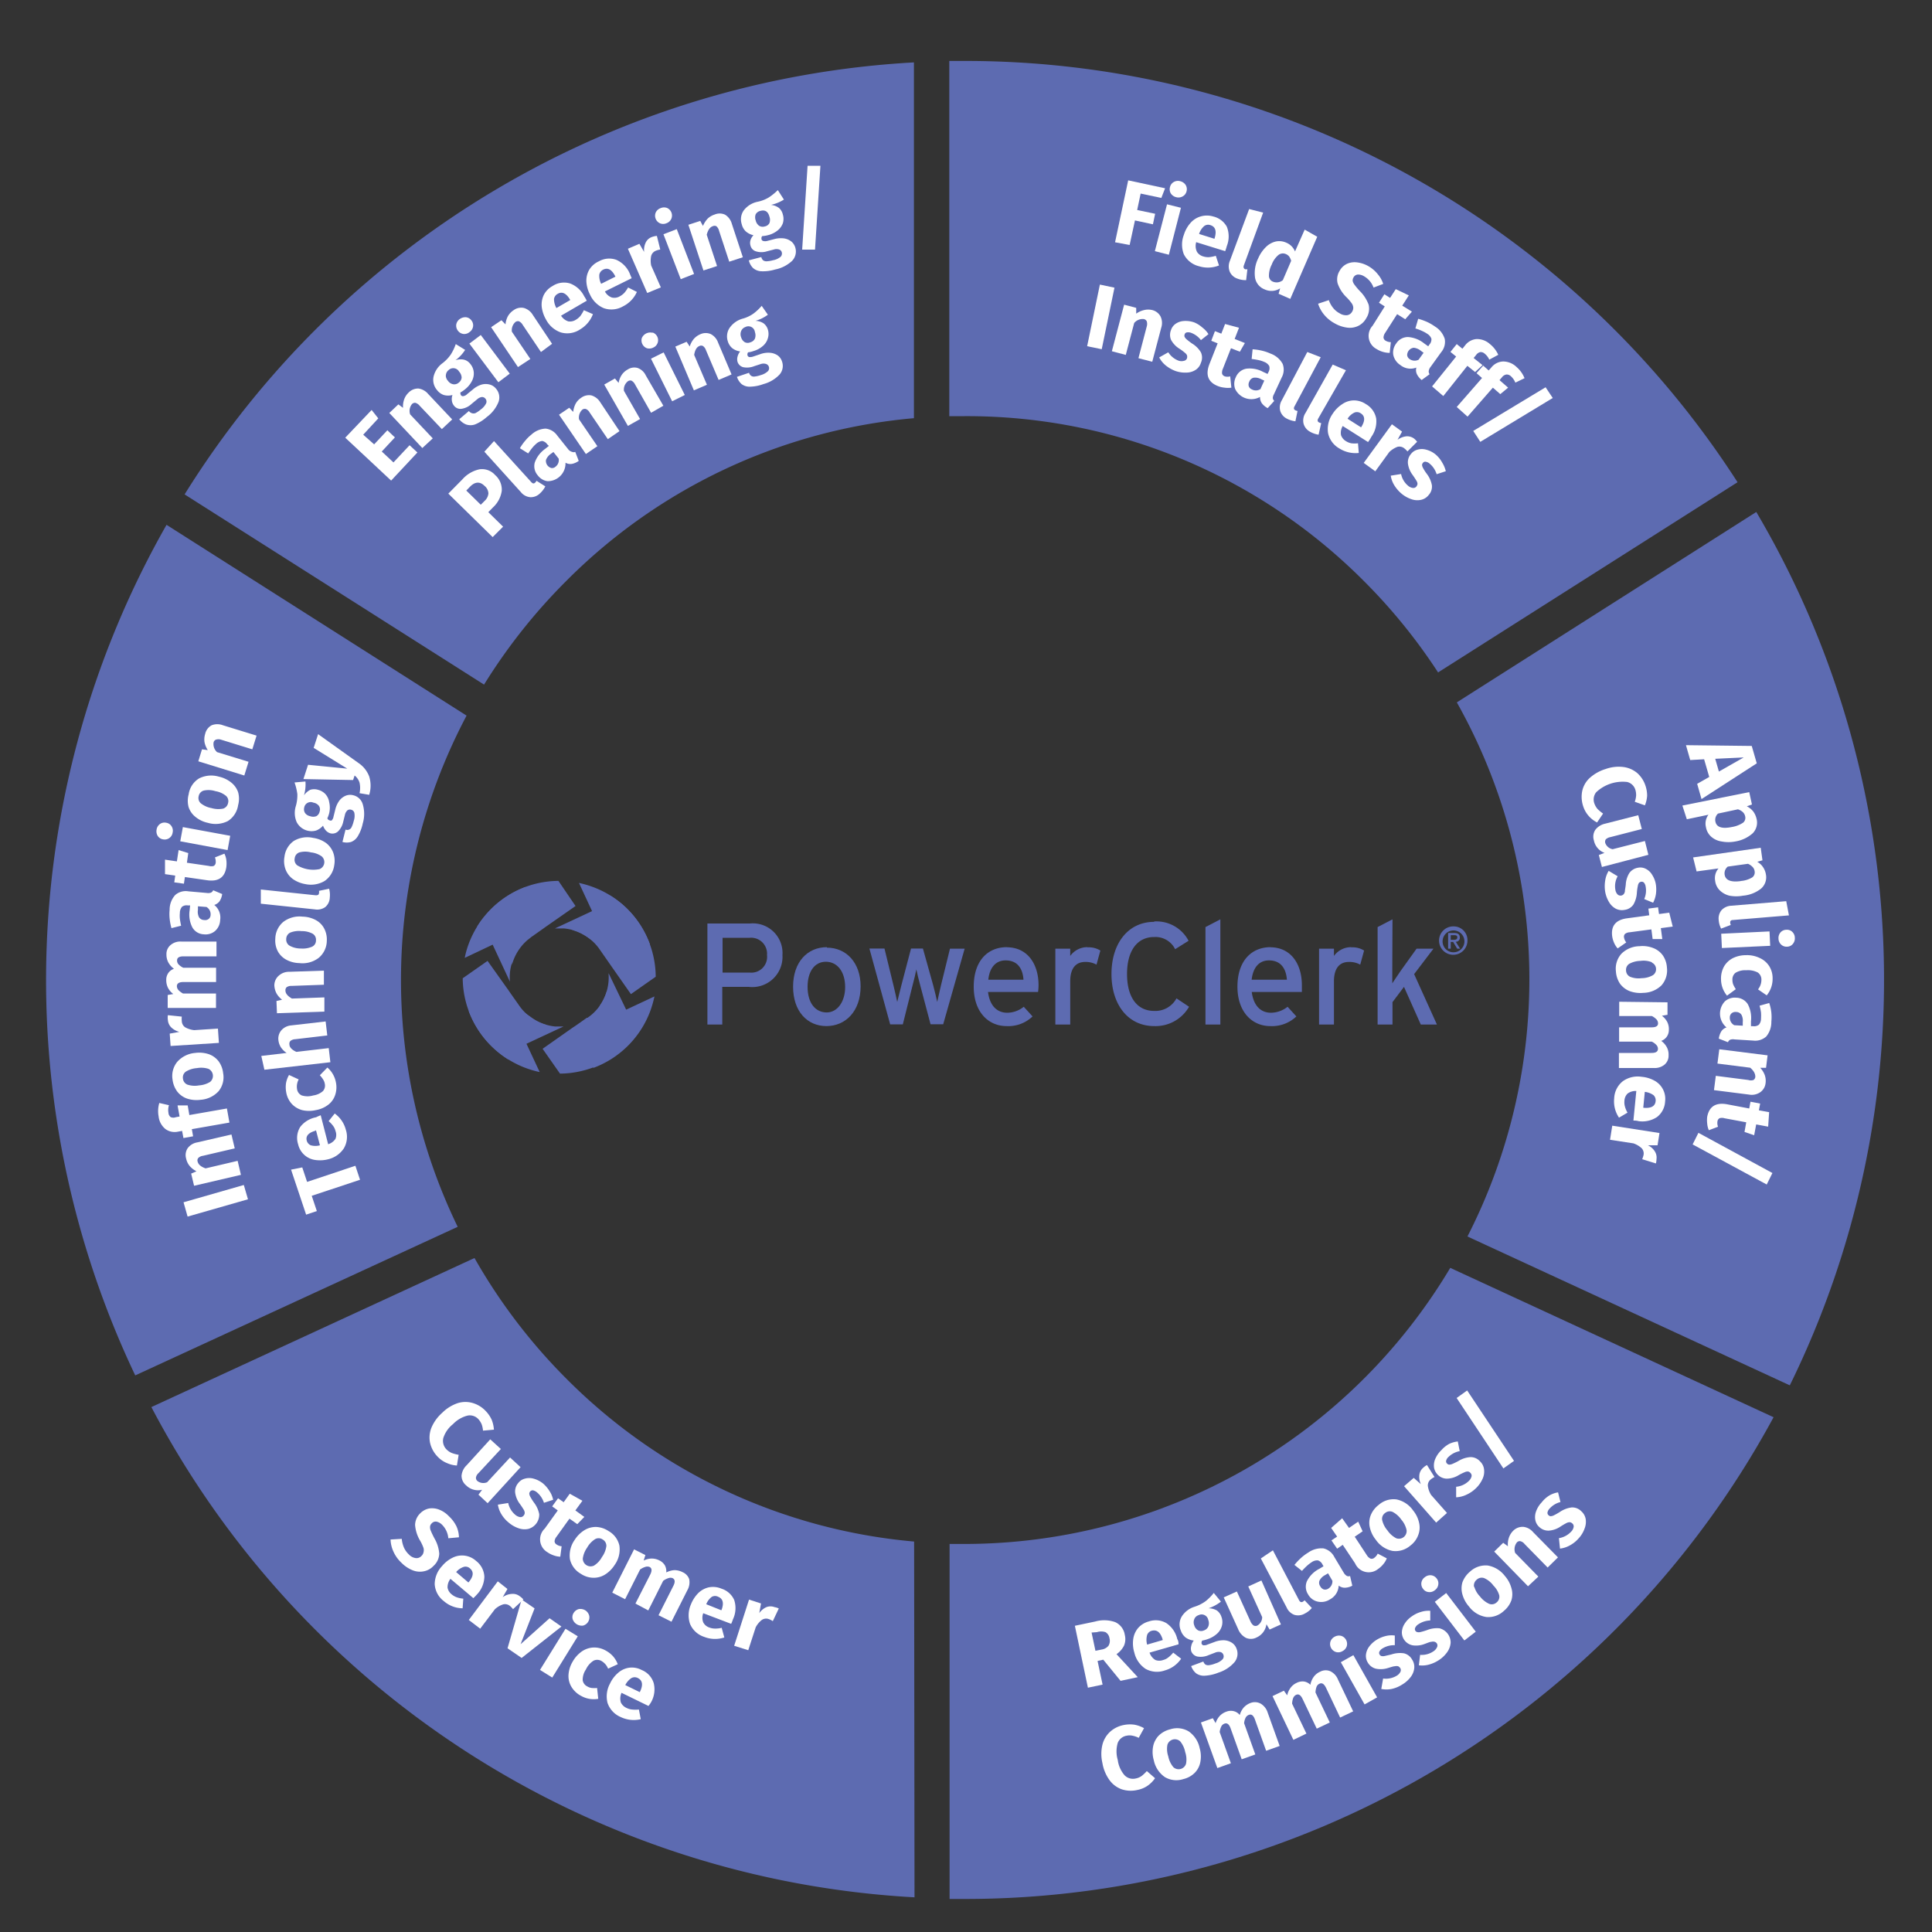 <svg id="Layer_1" data-name="Layer 1" xmlns="http://www.w3.org/2000/svg" width="200" height="200" viewBox="0 0 200 200"><rect x="0" y="0" width="200" height="200" fill="#333333" stroke="none"/><defs><style>.cls-1{fill:none;}.cls-2{fill:#5d6bb1;}.cls-3{fill:#fff;}</style></defs><rect class="cls-1" x="-10" y="-5.96" width="220" height="211.92"/><path class="cls-2" d="M47.38,127a58.55,58.55,0,0,1,.92-52.92L17.24,54.33A95.3,95.3,0,0,0,14,142.38Z"/><path class="cls-2" d="M58.61,60.15a57.93,57.93,0,0,1,36-16.86V6.46a95.09,95.09,0,0,0-75.5,44.72l31,19.69A58.92,58.92,0,0,1,58.61,60.15Z"/><path class="cls-2" d="M141.19,60.15a58.46,58.46,0,0,1,7.68,9.46l31-19.69a95,95,0,0,0-80-43.61l-1.6,0V43.08c.54,0,1.07,0,1.6,0A58,58,0,0,1,141.19,60.15Z"/><path class="cls-2" d="M151.91,128l33.37,15.41A95.25,95.25,0,0,0,181.81,53l-31,19.71A58.48,58.48,0,0,1,151.91,128Z"/><path class="cls-2" d="M94.63,159.58a57.93,57.93,0,0,1-36-16.86,58.56,58.56,0,0,1-9.51-12.49L15.67,145.66a95.13,95.13,0,0,0,79,50.75Z"/><path class="cls-2" d="M150.13,131.25A58.58,58.58,0,0,1,99.9,159.83c-.53,0-1.06,0-1.6,0v36.75l1.6,0a95.12,95.12,0,0,0,83.7-49.87Z"/><path class="cls-2" d="M77.61,95.6H73.23v10.46h1.54v-3.9H77.5A3.13,3.13,0,0,0,81,98.87a3.07,3.07,0,0,0-3.36-3.27m-2.84,5.08v-3.6h2.8a1.65,1.65,0,0,1,1.8,1.79,1.63,1.63,0,0,1-1.8,1.81Z"/><path class="cls-2" d="M85.6,98.05c-2,0-3.5,1.52-3.5,4.09s1.48,4.08,3.45,4.08,3.54-1.52,3.54-4.12c0-2.45-1.49-4-3.49-4m0,6.71c-1.17,0-2-.94-2-2.66,0-1.56.72-2.59,1.89-2.59s2,1,2,2.63c0,1.44-.76,2.62-1.93,2.62"/><path class="cls-2" d="M99.86,98.21H98.34L97.41,102c-.15.6-.29,1.33-.39,1.72-.08-.39-.25-1.09-.41-1.7l-1.07-3.83H94.31l-1,3.81c-.16.62-.34,1.33-.43,1.72-.08-.37-.24-1.12-.39-1.72l-.93-3.81H90l2.15,7.85h1.31l1-4c.16-.59.33-1.31.4-1.69.08.38.24,1.08.41,1.68l1.06,4h1.31Z"/><path class="cls-2" d="M104.23,98.05c-2,0-3.43,1.43-3.43,4.09s1.55,4.08,3.39,4.08a3.61,3.61,0,0,0,2.7-1l-.91-1a2.77,2.77,0,0,1-1.7.62c-1,0-1.81-.64-2-2.15h5.18a5.67,5.67,0,0,0,.05-.7c0-2.12-1.08-3.93-3.31-3.93m-1.89,3.36c.13-1.25.76-2,1.79-2,1.27,0,1.78.9,1.85,2Z"/><path class="cls-2" d="M112.58,98.05a2.17,2.17,0,0,0-1.79.91v-.75h-1.54v7.85h1.54v-4.48c0-1.33.57-2,1.54-2a2.31,2.31,0,0,1,1.18.28l.4-1.46a2.24,2.24,0,0,0-1.33-.33"/><path class="cls-2" d="M119.48,95.43c-2.7,0-4.42,2.23-4.42,5.4s1.72,5.39,4.42,5.39a4,4,0,0,0,3.61-2l-1.3-.87a2.49,2.49,0,0,1-2.31,1.3c-1.82,0-2.81-1.48-2.81-3.82s1-3.83,2.81-3.83a2.27,2.27,0,0,1,2.17,1.26l1.39-.87a3.75,3.75,0,0,0-3.56-2"/><polygon class="cls-2" points="126.33 95.17 124.79 95.97 124.79 106.06 126.33 106.06 126.33 95.17"/><path class="cls-2" d="M131.54,98.05c-2,0-3.44,1.43-3.44,4.09s1.56,4.08,3.39,4.08a3.65,3.65,0,0,0,2.71-1l-.91-1a2.82,2.82,0,0,1-1.71.62c-1,0-1.8-.64-2-2.15h5.19c0-.16,0-.42,0-.7,0-2.12-1.07-3.93-3.3-3.93m-1.9,3.36c.14-1.25.76-2,1.79-2,1.27,0,1.78.9,1.86,2Z"/><path class="cls-2" d="M139.88,98.05a2.19,2.19,0,0,0-1.79.91v-.75h-1.54v7.85h1.54v-4.48c0-1.33.57-2,1.54-2a2.29,2.29,0,0,1,1.18.28l.4-1.46a2.24,2.24,0,0,0-1.33-.33"/><path class="cls-2" d="M144.15,95.17l-1.54.8v10.09h1.54v-2.32l1.19-1.58,1.74,3.9h1.67l-2.36-5.22,2-2.63h-1.75L145,100.5c-.27.37-.66,1-.87,1.29,0-.39,0-1.2,0-1.68Z"/><path class="cls-2" d="M59.93,91.39l1.36,2.93-3.84,1.79.48,0,.42,0a4.84,4.84,0,0,1,1.8.51,5.44,5.44,0,0,1,.73.44h0l1.13.79.35.24,3.1,2.18,1.8-2.57a9.93,9.93,0,0,0-5.94-5.9,10.38,10.38,0,0,0-1.39-.4"/><path class="cls-2" d="M63,100.74s0,.05,0,.08h0a5.08,5.08,0,0,1-.91,3.28l0,.06h0l-.79,1.12-.24.35-2.18,3.11,2.57,1.8a10,10,0,0,0,5.91-6,11.5,11.5,0,0,0,.39-1.39l-2.93,1.37Z"/><path class="cls-2" d="M50.33,102.11l-1.8,2.57a10.07,10.07,0,0,0,7.34,6.3l-1.37-2.93,3.84-1.79-.47,0-.42,0a5.07,5.07,0,0,1-2.53-1h0l-1.12-.78-.35-.25Z"/><path class="cls-2" d="M54.4,91.82a10,10,0,0,0-5.9,5.94,8.84,8.84,0,0,0-.39,1.4L51,97.79l1.79,3.84a5,5,0,0,1,.64-2.95,3.94,3.94,0,0,1,.31-.48h0l.78-1.12.25-.36L57,93.62Z"/><path class="cls-2" d="M63.15,92.68l.29,3.22-4.23.37a4.21,4.21,0,0,1,.84.3,5.07,5.07,0,0,1,2.06,1.76h0l.78,1.12.25.36,2.17,3.1,2.57-1.8a10,10,0,0,0-3.56-7.58,10.56,10.56,0,0,0-1.18-.84"/><path class="cls-2" d="M62.82,102.5a.24.24,0,0,0,0,.08h0a5,5,0,0,1-2,2.78l-.07,0h0l-1.12.79-.36.24-3.1,2.18,1.8,2.57a10,10,0,0,0,7.58-3.57,12,12,0,0,0,.85-1.17l-3.22.28Z"/><path class="cls-2" d="M50.47,99.47l-2.57,1.8a10,10,0,0,0,3.57,7.57,9.4,9.4,0,0,0,1.17.85l-.28-3.22,4.22-.37a4.94,4.94,0,0,1-.84-.3A5.19,5.19,0,0,1,53.68,104h0l-.79-1.12-.24-.35Z"/><path class="cls-2" d="M57.81,91.19a9.92,9.92,0,0,0-7.57,3.57,8.71,8.71,0,0,0-.85,1.17l3.22-.28L53,99.87a5.14,5.14,0,0,1,1.61-2.56L55,97h0l1.12-.79.35-.25,3.11-2.17Z"/><path class="cls-2" d="M150.47,95.9a1.47,1.47,0,1,0,1.44,1.47,1.42,1.42,0,0,0-1.44-1.47m0,2.68a1.12,1.12,0,0,1-1.13-1.21,1.13,1.13,0,1,1,1.13,1.21m.06-2h-.62v1.63h.27v-.7h.25l.42.7h.3l-.45-.72a.4.4,0,0,0,.42-.44c0-.33-.2-.47-.59-.47m-.35.71v-.48h.32c.16,0,.36,0,.36.22s-.18.26-.38.26Z"/><rect class="cls-1" x="-10" y="-5.96" width="220" height="211.92"/><path class="cls-3" d="M115.43,25.08l1.36-6.41,3.82.82-.39,1-2.14-.45-.36,1.7,1.86.39-.23,1.09-1.86-.4-.55,2.54Z"/><path class="cls-3" d="M122.25,21.51,121,26.37,119.55,26l1.26-4.85Zm.49-2.36a.84.84,0,0,1,.09.66.81.81,0,0,1-.4.52.88.88,0,0,1-.68.08.91.91,0,0,1-.55-.39.84.84,0,0,1-.08-.66.8.8,0,0,1,.39-.52.86.86,0,0,1,.67-.08A.92.92,0,0,1,122.74,19.15Z"/><path class="cls-3" d="M126.83,26l-3-.93a1.39,1.39,0,0,0,.08,1,1.12,1.12,0,0,0,.67.48,1.68,1.68,0,0,0,.59.07,3.51,3.51,0,0,0,.69-.14l.33,1a3.08,3.08,0,0,1-2.07.08,2.39,2.39,0,0,1-1.57-1.24,2.79,2.79,0,0,1,0-2,3.33,3.33,0,0,1,.68-1.23,2.21,2.21,0,0,1,1.05-.68,2.26,2.26,0,0,1,1.31,0A2.17,2.17,0,0,1,127,23.47a2.71,2.71,0,0,1,0,2A4.61,4.61,0,0,1,126.83,26Zm-1.09-1.35c.22-.73.08-1.18-.43-1.34a.68.68,0,0,0-.65.09,1.76,1.76,0,0,0-.53.82l1.59.5Z"/><path class="cls-3" d="M127.31,28.14a1.46,1.46,0,0,1,0-1.12l2-5.38,1.45.37-2,5.47c-.07.2,0,.33.13.39a.67.67,0,0,0,.24,0L129,29a2.31,2.31,0,0,1-.91-.16A1.32,1.32,0,0,1,127.31,28.14Z"/><path class="cls-3" d="M136.36,24.51l-2.79,6.43-1.21-.53.16-.56a1.66,1.66,0,0,1-1.6.11,1.58,1.58,0,0,1-1-1.22,3.44,3.44,0,0,1,.33-2,3.64,3.64,0,0,1,.78-1.15,2.14,2.14,0,0,1,1-.58,1.74,1.74,0,0,1,1.12.11,1.66,1.66,0,0,1,.91.91l1-2.26ZM132.8,29l.86-2a1.5,1.5,0,0,0-.2-.44.85.85,0,0,0-.35-.26.75.75,0,0,0-.76.09,2.35,2.35,0,0,0-.7,1,2.5,2.5,0,0,0-.29,1.21.64.64,0,0,0,.42.56A1,1,0,0,0,132.8,29Z"/><path class="cls-3" d="M142.63,28.39a2.86,2.86,0,0,1,.56,1l-1,.38a2.24,2.24,0,0,0-1-1.18,1.18,1.18,0,0,0-.64-.17.56.56,0,0,0-.44.31.59.59,0,0,0-.08.36,1,1,0,0,0,.2.4,6.36,6.36,0,0,0,.55.65,3.88,3.88,0,0,1,.9,1.4,1.8,1.8,0,0,1-.24,1.39,1.9,1.9,0,0,1-.8.79,2,2,0,0,1-1.14.2,3.48,3.48,0,0,1-1.34-.45,3.66,3.66,0,0,1-1.11-.92,3.35,3.35,0,0,1-.6-1.11l1.11-.37a2.67,2.67,0,0,0,.44.8,2.15,2.15,0,0,0,.69.57,1.21,1.21,0,0,0,.76.19.71.71,0,0,0,.53-.38.75.75,0,0,0,.11-.41.88.88,0,0,0-.16-.44,5.13,5.13,0,0,0-.51-.6,3.64,3.64,0,0,1-.95-1.47,1.67,1.67,0,0,1,.2-1.28,1.7,1.7,0,0,1,.75-.73,1.92,1.92,0,0,1,1.05-.16,3.1,3.1,0,0,1,1.18.39A3.39,3.39,0,0,1,142.63,28.39Z"/><path class="cls-3" d="M143.86,36.53a2.45,2.45,0,0,1-.69-.1,2.54,2.54,0,0,1-.67-.3,1.54,1.54,0,0,1-.41-2.41l1.26-2-.6-.38.56-.88.59.38.59-.91,1.35.65-.68,1.06,1,.62-.69.79-.84-.53-1.24,1.94a.9.9,0,0,0-.17.49.43.43,0,0,0,.22.32,1.08,1.08,0,0,0,.54.15Z"/><path class="cls-3" d="M147.9,38.42a.49.49,0,0,0,.09.32l-.82.6a1.85,1.85,0,0,1-.49-.6,1,1,0,0,1-.06-.69,1.67,1.67,0,0,1-1.67-.27,1.65,1.65,0,0,1-.72-1.05,1.54,1.54,0,0,1,.31-1.18,1.44,1.44,0,0,1,1.22-.66,3,3,0,0,1,1.67.66l.42.3.12-.18a.8.8,0,0,0,.21-.6,1,1,0,0,0-.44-.52,3.15,3.15,0,0,0-.53-.29,4.69,4.69,0,0,0-.69-.26l.29-1a6.32,6.32,0,0,1,.95.34,5.45,5.45,0,0,1,.8.47,2.31,2.31,0,0,1,1,1.28,1.66,1.66,0,0,1-.37,1.37L148.08,38A.85.85,0,0,0,147.9,38.42Zm-1.05-1.18.52-.72-.3-.22a1.4,1.4,0,0,0-.72-.3.77.77,0,0,0-.68.78.57.57,0,0,0,.25.39A.91.91,0,0,0,146.85,37.24Z"/><path class="cls-3" d="M153.23,36.45a.72.72,0,0,0-.43.31l-.25.3.92.74-.77.71-.8-.64L149.41,41,148.25,40l2.49-3.09-.59-.48.65-.81.59.48.28-.35a1.65,1.65,0,0,1,1.16-.65,2,2,0,0,1,1.41.52,3,3,0,0,1,.86,1.11l-.93.5a1.68,1.68,0,0,0-.49-.63A.59.59,0,0,0,153.23,36.45Z"/><path class="cls-3" d="M155.93,38.77a.73.73,0,0,0-.45.29l-.25.29.89.78-.81.67-.77-.67-2.62,3-1.12-1,2.62-3-.57-.5.69-.78.57.5.29-.33a1.63,1.63,0,0,1,1.19-.6A2,2,0,0,1,157,38a3,3,0,0,1,.82,1.15l-.95.46a1.83,1.83,0,0,0-.46-.66A.62.62,0,0,0,155.93,38.77Z"/><path class="cls-3" d="M160,40.09l.74,1.11-7.5,4.54-.73-1.13Z"/><path class="cls-3" d="M115.37,29.78l-1.32,6.37-1.51-.31,1.32-6.38Z"/><path class="cls-3" d="M120.14,32.76a1.58,1.58,0,0,1,.07,1.17l-.93,3.52-1.43-.37.86-3.28a.92.92,0,0,0,0-.54.43.43,0,0,0-.3-.23,1.13,1.13,0,0,0-1,.41l-.87,3.3-1.44-.38,1.27-4.82,1.25.33,0,.6a2.25,2.25,0,0,1,.81-.37,1.8,1.8,0,0,1,.86,0A1.34,1.34,0,0,1,120.14,32.76Z"/><path class="cls-3" d="M124.46,33.9a2.61,2.61,0,0,1,.64.69l-.78.62a2.26,2.26,0,0,0-1-.75.87.87,0,0,0-.46-.05.29.29,0,0,0-.23.22.33.33,0,0,0,0,.24.84.84,0,0,0,.21.26,6.86,6.86,0,0,0,.56.43,2.67,2.67,0,0,1,.92.92,1.31,1.31,0,0,1,0,1.07,1.34,1.34,0,0,1-.55.74,1.77,1.77,0,0,1-.94.28,3.06,3.06,0,0,1-1.13-.16,3.58,3.58,0,0,1-1-.56A2.66,2.66,0,0,1,120,37l.94-.53a2.16,2.16,0,0,0,1.1.88,1,1,0,0,0,.54,0,.41.41,0,0,0,.3-.27.59.59,0,0,0,0-.29.7.7,0,0,0-.22-.27,5.11,5.11,0,0,0-.58-.43,2.45,2.45,0,0,1-.86-.92,1.35,1.35,0,0,1,0-1,1.26,1.26,0,0,1,.48-.65,1.66,1.66,0,0,1,.85-.29,2.68,2.68,0,0,1,1.09.15A2.94,2.94,0,0,1,124.46,33.9Z"/><path class="cls-3" d="M127.47,40.13a2.3,2.3,0,0,1-.7,0,2.46,2.46,0,0,1-.71-.17c-1-.4-1.29-1.16-.86-2.27l.85-2.15-.66-.26.38-1,.66.26.39-1,1.44.39-.45,1.16,1.06.42-.52.9-.92-.36-.84,2.13a.94.94,0,0,0-.08.51.44.44,0,0,0,.28.27,1,1,0,0,0,.56,0Z"/><path class="cls-3" d="M131.76,41.21a.48.48,0,0,0,.15.29l-.68.75a1.81,1.81,0,0,1-.6-.5,1.09,1.09,0,0,1-.19-.66,1.86,1.86,0,0,1-2.58-.83,1.56,1.56,0,0,1,.07-1.21,1.45,1.45,0,0,1,1.07-.88,2.89,2.89,0,0,1,1.76.33l.46.21.09-.19a.79.79,0,0,0,.08-.63,1,1,0,0,0-.53-.43,3.08,3.08,0,0,0-.56-.18c-.23-.05-.48-.09-.73-.12l.1-1a5.64,5.64,0,0,1,1,.15,4.92,4.92,0,0,1,.87.3,2.32,2.32,0,0,1,1.24,1.06,1.69,1.69,0,0,1-.1,1.41l-.81,1.75A.83.83,0,0,0,131.76,41.21Zm-1.25-1,.37-.81-.33-.15a1.31,1.31,0,0,0-.77-.15.62.62,0,0,0-.45.4.65.65,0,0,0-.06.48.55.55,0,0,0,.32.33A.88.88,0,0,0,130.51,40.26Z"/><path class="cls-3" d="M132.53,42.54a1.44,1.44,0,0,1,.16-1.1l2.64-5,1.39.54L134,42.08q-.14.27.09.39a.62.62,0,0,0,.23.07l-.22,1.07a2.48,2.48,0,0,1-.88-.27A1.33,1.33,0,0,1,132.53,42.54Z"/><path class="cls-3" d="M134.94,43.84a1.43,1.43,0,0,1,.21-1.1l2.81-5,1.37.59-2.87,5c-.1.18-.07.31.07.39a.75.75,0,0,0,.24.08L136.5,45a2.51,2.51,0,0,1-.87-.3A1.36,1.36,0,0,1,134.94,43.84Z"/><path class="cls-3" d="M141.62,45.76,139,44.1a1.35,1.35,0,0,0-.18.94,1.14,1.14,0,0,0,.52.63,1.55,1.55,0,0,0,.55.22,2.94,2.94,0,0,0,.69,0l.08,1a3.13,3.13,0,0,1-2-.46,2.4,2.4,0,0,1-1.18-1.6,2.75,2.75,0,0,1,.48-2,3.32,3.32,0,0,1,1-1,2.15,2.15,0,0,1,1.18-.38,2.2,2.2,0,0,1,1.25.38,2.17,2.17,0,0,1,1.07,1.48,2.71,2.71,0,0,1-.5,1.91A3.46,3.46,0,0,1,141.62,45.76Zm-.69-1.57c.4-.65.38-1.12-.06-1.4a.69.69,0,0,0-.66-.08,1.68,1.68,0,0,0-.71.64l1.4.89Z"/><path class="cls-3" d="M146.7,45.73l-1,1a2.34,2.34,0,0,0-.33-.32.81.81,0,0,0-.72-.15,2.62,2.62,0,0,0-.83.53l-1.45,2-1.2-.87,2.92-4,1.05.76-.47.85a1.87,1.87,0,0,1,.89-.36,1.2,1.2,0,0,1,.81.22A2,2,0,0,1,146.7,45.73Z"/><path class="cls-3" d="M149.31,47.91a3,3,0,0,1,.36.87l-.95.31A2.29,2.29,0,0,0,148,48a.78.78,0,0,0-.41-.2.28.28,0,0,0-.29.12.33.33,0,0,0-.09.22.8.8,0,0,0,.11.32,4.86,4.86,0,0,0,.38.59,2.75,2.75,0,0,1,.53,1.19,1.29,1.29,0,0,1-.33,1,1.38,1.38,0,0,1-.78.5,1.81,1.81,0,0,1-1-.06,3.14,3.14,0,0,1-1-.55,3.62,3.62,0,0,1-.78-.89,2.65,2.65,0,0,1-.37-1l1.07-.17a2.13,2.13,0,0,0,.72,1.21.94.94,0,0,0,.49.23.4.4,0,0,0,.37-.14.62.62,0,0,0,.12-.27.64.64,0,0,0-.11-.33c-.08-.14-.21-.34-.4-.61a2.48,2.48,0,0,1-.48-1.16,1.31,1.31,0,0,1,.31-1,1.24,1.24,0,0,1,.68-.45,1.63,1.63,0,0,1,.9,0,2.52,2.52,0,0,1,1,.52A3.05,3.05,0,0,1,149.31,47.91Z"/><path class="cls-3" d="M175.69,81.14l1.25-.71-.53-1.83-1.44.08-.44-1.54,6.81.08.52,1.8-5.72,3.7Zm1.87-2.59.38,1.32,2.57-1.46Z"/><path class="cls-3" d="M181.44,86.26a3.56,3.56,0,0,1-1.81.85,3.72,3.72,0,0,1-1.4,0,2.07,2.07,0,0,1-1.07-.48,1.7,1.7,0,0,1-.56-1,1.53,1.53,0,0,1,.26-1.29l-2.24.47-.46-1.42L181.08,82l.28,1.28-.53.19a1.9,1.9,0,0,1,.67.54,2,2,0,0,1,.33.72A1.58,1.58,0,0,1,181.44,86.26Zm-2.15-.65a2.93,2.93,0,0,0,1.16-.45.65.65,0,0,0,.21-.65.87.87,0,0,0-.24-.44,1.39,1.39,0,0,0-.51-.29l-2.06.44a.87.87,0,0,0-.27.84C177.7,85.64,178.27,85.82,179.29,85.61Z"/><path class="cls-3" d="M182.29,92a3.46,3.46,0,0,1-1.86.72,3.8,3.8,0,0,1-1.4,0,2.17,2.17,0,0,1-1-.55,1.66,1.66,0,0,1-.48-1,1.53,1.53,0,0,1,.35-1.27l-2.27.31-.36-1.45,7-1,.18,1.3-.54.15a1.76,1.76,0,0,1,.62.59,1.86,1.86,0,0,1,.28.74A1.55,1.55,0,0,1,182.29,92Zm-2.09-.8a2.71,2.71,0,0,0,1.19-.37.64.64,0,0,0,.25-.63.78.78,0,0,0-.21-.45,1.46,1.46,0,0,0-.48-.33l-2.09.29a.9.9,0,0,0-.33.81C178.61,91.12,179.17,91.35,180.2,91.21Z"/><path class="cls-3" d="M178.22,94.21a1.48,1.48,0,0,1,1-.45l5.69-.47.28,1.47-5.8.48c-.2,0-.3.11-.28.28a.6.6,0,0,0,.06.23l-1,.38a2.25,2.25,0,0,1-.25-.88A1.35,1.35,0,0,1,178.22,94.21Z"/><path class="cls-3" d="M183.25,97.91l-5,.23-.07-1.48,5-.24Zm2.38-.24A.78.78,0,0,1,185,98a.81.81,0,0,1-.62-.22.85.85,0,0,1-.27-.62.87.87,0,0,1,.21-.64.81.81,0,0,1,.6-.27.78.78,0,0,1,.61.21.85.85,0,0,1,.27.62A.87.87,0,0,1,185.63,97.67Z"/><path class="cls-3" d="M183.34,102.25a2.73,2.73,0,0,1-.45.79l-.9-.62a1.58,1.58,0,0,0,.35-1,.88.88,0,0,0-.38-.75,2.2,2.2,0,0,0-1.19-.23,1.93,1.93,0,0,0-1.12.27.87.87,0,0,0-.31.74,1.34,1.34,0,0,0,.08.46,3.64,3.64,0,0,0,.27.49l-.91.67a2.66,2.66,0,0,1-.62-1.68,2.57,2.57,0,0,1,.3-1.32,2.22,2.22,0,0,1,.9-.87,3,3,0,0,1,1.37-.32,3,3,0,0,1,1.41.28,2.27,2.27,0,0,1,1,.84,2.34,2.34,0,0,1,.36,1.28A2.72,2.72,0,0,1,183.34,102.25Z"/><path class="cls-3" d="M179.09,107.64a.48.48,0,0,0-.21.25l-.95-.37a2,2,0,0,1,.25-.74,1,1,0,0,1,.55-.42,1.85,1.85,0,0,1-.17-2.7,1.54,1.54,0,0,1,1.16-.38,1.46,1.46,0,0,1,1.21.67,3.05,3.05,0,0,1,.33,1.77l0,.51h.22a.79.79,0,0,0,.61-.16,1,1,0,0,0,.21-.64,4.73,4.73,0,0,0,0-.6,5.14,5.14,0,0,0-.15-.72l1-.28a4.69,4.69,0,0,1,.22,1,5,5,0,0,1,0,.93,2.35,2.35,0,0,1-.53,1.54,1.71,1.71,0,0,1-1.35.42l-1.94-.12A.83.83,0,0,0,179.09,107.64Zm.44-1.51.88.05,0-.37a1.31,1.31,0,0,0-.14-.77.66.66,0,0,0-.54-.28.63.63,0,0,0-.47.13.56.56,0,0,0-.19.42A.88.88,0,0,0,179.53,106.13Z"/><path class="cls-3" d="M182.2,113.08a1.56,1.56,0,0,1-1.15.23l-3.62-.46.19-1.48,3.37.43a.83.83,0,0,0,.53,0,.43.43,0,0,0,.19-.33c0-.3-.14-.61-.53-.94l-3.39-.43.19-1.48,5,.63-.16,1.29-.6,0a2.28,2.28,0,0,1,.47.76,1.81,1.81,0,0,1,.08.84A1.31,1.31,0,0,1,182.2,113.08Z"/><path class="cls-3" d="M176.9,117a2.06,2.06,0,0,1-.17-.68,2.88,2.88,0,0,1,0-.72c.21-1.07.9-1.5,2.08-1.28l2.27.43.13-.7,1,.19-.13.7,1.06.19-.1,1.5-1.24-.23-.21,1.12-1-.34.18-1-2.26-.42a.84.84,0,0,0-.51,0,.44.44,0,0,0-.21.33,1.08,1.08,0,0,0,.06.55Z"/><path class="cls-3" d="M183.48,121.43l-.59,1.19-7.67-4.15.6-1.2Z"/><path class="cls-3" d="M170.51,82.37a3.14,3.14,0,0,1-.23,1L169.23,83a2.31,2.31,0,0,0,.14-.64,1.86,1.86,0,0,0-.08-.61,1.18,1.18,0,0,0-.85-.8,4,4,0,0,0-3.2,1.06,1.2,1.2,0,0,0-.19,1.17,1.78,1.78,0,0,0,.33.57,4.2,4.2,0,0,0,.57.47l-.62.92a2.88,2.88,0,0,1-.85-.65,2.79,2.79,0,0,1-.58-1,3.06,3.06,0,0,1-.11-1.6,2.58,2.58,0,0,1,.77-1.35,4.35,4.35,0,0,1,1.65-.93,4,4,0,0,1,1.84-.21,2.78,2.78,0,0,1,1.43.62,3,3,0,0,1,.86,1.32A3.28,3.28,0,0,1,170.51,82.37Z"/><path class="cls-3" d="M165.83,89.75l-.32-1.24.59-.22A1.73,1.73,0,0,1,165,87a1.28,1.28,0,0,1,.15-1.1,1.73,1.73,0,0,1,1-.63l3.44-.88.37,1.43-3.26.84a.92.92,0,0,0-.47.23.47.47,0,0,0-.05.39,1,1,0,0,0,.76.63l3.34-.85.36,1.43Z"/><path class="cls-3" d="M171.42,92.56a2.91,2.91,0,0,1-.29.89l-.92-.38a2.19,2.19,0,0,0,.15-1.27.82.82,0,0,0-.17-.42.32.32,0,0,0-.3-.1.42.42,0,0,0-.22.11.71.71,0,0,0-.12.31,5.23,5.23,0,0,0-.1.7,2.76,2.76,0,0,1-.36,1.24,1.31,1.31,0,0,1-.91.55,1.41,1.41,0,0,1-.91-.12,1.82,1.82,0,0,1-.7-.68,3.12,3.12,0,0,1-.4-1.06,3.61,3.61,0,0,1,0-1.18,2.66,2.66,0,0,1,.36-1l.93.56a2.09,2.09,0,0,0-.24,1.38.89.89,0,0,0,.22.49.44.44,0,0,0,.63,0,.6.6,0,0,0,.14-.32c0-.15.06-.38.09-.7a2.5,2.5,0,0,1,.38-1.2,1.37,1.37,0,0,1,.87-.53,1.22,1.22,0,0,1,.8.1,1.57,1.57,0,0,1,.66.6,2.64,2.64,0,0,1,.4,1A3.44,3.44,0,0,1,171.42,92.56Z"/><path class="cls-3" d="M167.46,98.18a2.13,2.13,0,0,1-.37-.58,2.53,2.53,0,0,1-.2-.7c-.13-1.07.39-1.69,1.56-1.84l2.28-.31-.09-.69,1-.14.1.7,1.06-.14.36,1.44-1.23.16.15,1.13-1,0-.13-1-2.25.3a.83.83,0,0,0-.48.17.41.41,0,0,0-.1.37,1.06,1.06,0,0,0,.23.51Z"/><path class="cls-3" d="M172,102a2.75,2.75,0,0,1-1.89.78,3.19,3.19,0,0,1-1.41-.18,2.27,2.27,0,0,1-1-.77,2.56,2.56,0,0,1-.42-1.27,2.32,2.32,0,0,1,.56-1.82,2.71,2.71,0,0,1,1.89-.79,3,3,0,0,1,1.41.19,2.18,2.18,0,0,1,1,.77,2.49,2.49,0,0,1,.42,1.26A2.34,2.34,0,0,1,172,102Zm-1-2.39a2.33,2.33,0,0,0-1.18-.14,2.51,2.51,0,0,0-1.17.31.74.74,0,0,0-.32.7.73.73,0,0,0,.43.64,2.35,2.35,0,0,0,1.18.14,2.39,2.39,0,0,0,1.17-.31.74.74,0,0,0,.32-.7A.73.73,0,0,0,171,99.65Z"/><path class="cls-3" d="M172.3,110.22a1.61,1.61,0,0,1-1.1.34l-3.61,0V109l3.37,0c.44,0,.66-.13.67-.41a.57.57,0,0,0-.16-.41,1.49,1.49,0,0,0-.48-.35l-3.38,0,0-1.48,3.36,0c.44,0,.67-.13.67-.41a.61.61,0,0,0-.16-.41,1.75,1.75,0,0,0-.48-.35l-3.38,0,0-1.48,5,.06,0,1.29-.58.1a1.92,1.92,0,0,1,.55.64,1.62,1.62,0,0,1,.17.8,1.22,1.22,0,0,1-.21.72,1.17,1.17,0,0,1-.58.44,2,2,0,0,1,.58.66,1.61,1.61,0,0,1,.18.83A1.2,1.2,0,0,1,172.3,110.22Z"/><path class="cls-3" d="M169.09,116l.3-3.06a1.39,1.39,0,0,0-.91.27,1.13,1.13,0,0,0-.32.75,1.61,1.61,0,0,0,.05.58,2.59,2.59,0,0,0,.27.64l-.88.52a3,3,0,0,1-.5-2,2.38,2.38,0,0,1,.89-1.77,2.65,2.65,0,0,1,1.95-.46,3.29,3.29,0,0,1,1.33.4,2.14,2.14,0,0,1,1.1,2.16,2.16,2.16,0,0,1-.83,1.6,2.74,2.74,0,0,1-1.92.43C169.42,116,169.24,116,169.09,116Zm1.09-1.32c.75.06,1.16-.17,1.21-.69a.73.73,0,0,0-.22-.62,1.92,1.92,0,0,0-.9-.34l-.16,1.64Z"/><path class="cls-3" d="M171.42,120.44,170,120a2.65,2.65,0,0,0,.14-.44.8.8,0,0,0-.2-.7,2.44,2.44,0,0,0-.85-.5l-2.42-.37.23-1.46,4.89.76-.2,1.27-1,0a1.68,1.68,0,0,1,.71.62,1.18,1.18,0,0,1,.18.81A2.09,2.09,0,0,1,171.42,120.44Z"/><path class="cls-3" d="M117.43,178.54a3.2,3.2,0,0,1,1,.36l-.55,1a2.56,2.56,0,0,0-.64-.22,1.4,1.4,0,0,0-.61,0,1.2,1.2,0,0,0-.92.74,3.1,3.1,0,0,0,0,1.77,3,3,0,0,0,.7,1.58,1.21,1.21,0,0,0,1.15.34,1.57,1.57,0,0,0,.62-.26,4.13,4.13,0,0,0,.54-.51l.85.74a3.08,3.08,0,0,1-.76.77,2.8,2.8,0,0,1-1.09.45,3,3,0,0,1-1.62-.08,2.68,2.68,0,0,1-1.25-.95,4.21,4.21,0,0,1-.73-1.77,4.08,4.08,0,0,1,0-1.88,2.72,2.72,0,0,1,.81-1.36,2.92,2.92,0,0,1,1.42-.69A3.24,3.24,0,0,1,117.43,178.54Z"/><path class="cls-3" d="M123.05,179.23a2.8,2.8,0,0,1,1.14,1.74,3.06,3.06,0,0,1,.07,1.43,2.13,2.13,0,0,1-.58,1.12,2.47,2.47,0,0,1-1.18.65,2.33,2.33,0,0,1-1.92-.21,2.8,2.8,0,0,1-1.14-1.74,3.06,3.06,0,0,1-.07-1.43,2.24,2.24,0,0,1,.58-1.12,2.55,2.55,0,0,1,1.18-.65A2.33,2.33,0,0,1,123.05,179.23Zm-2.2,1.39a2.37,2.37,0,0,0,.09,1.2,2.49,2.49,0,0,0,.52,1.11.8.8,0,0,0,1.32-.36,2.37,2.37,0,0,0-.09-1.2,2.49,2.49,0,0,0-.52-1.11.81.81,0,0,0-1.32.36Z"/><path class="cls-3" d="M130.52,176.37a1.63,1.63,0,0,1,.71.92l1.24,3.45-1.4.5L129.91,178c-.15-.42-.36-.58-.62-.48a.61.61,0,0,0-.34.29,1.55,1.55,0,0,0-.16.58l1.16,3.23-1.41.5-1.15-3.21q-.23-.63-.63-.48a.58.58,0,0,0-.33.29,1.82,1.82,0,0,0-.17.58l1.16,3.23-1.4.5-1.7-4.72,1.23-.44.29.51a2,2,0,0,1,.42-.74,1.7,1.7,0,0,1,.7-.45,1.25,1.25,0,0,1,.76-.05,1.14,1.14,0,0,1,.62.4,2,2,0,0,1,.42-.79,1.81,1.81,0,0,1,.72-.47A1.25,1.25,0,0,1,130.52,176.37Z"/><path class="cls-3" d="M137.7,173a1.59,1.59,0,0,1,.8.85l1.58,3.31-1.35.64-1.46-3.08c-.2-.4-.42-.55-.68-.42a.56.56,0,0,0-.3.32,1.82,1.82,0,0,0-.11.59l1.48,3.1-1.35.64-1.47-3.08c-.19-.4-.41-.54-.67-.42a.65.65,0,0,0-.3.33,1.82,1.82,0,0,0-.11.59l1.48,3.09-1.35.65-2.16-4.53,1.18-.56.34.48a2,2,0,0,1,.35-.78,1.62,1.62,0,0,1,.65-.52,1.33,1.33,0,0,1,.75-.13,1.18,1.18,0,0,1,.65.34,2,2,0,0,1,.35-.83,1.63,1.63,0,0,1,.67-.53A1.21,1.21,0,0,1,137.7,173Z"/><path class="cls-3" d="M138.83,169.34a.87.87,0,0,1,.59,1.06.86.86,0,0,1-.44.52.85.85,0,0,1-.67.1.87.87,0,0,1-.59-1.06.87.87,0,0,1,.43-.52A.92.92,0,0,1,138.83,169.34Zm1.27,2,2.46,4.37-1.3.73-2.46-4.37Z"/><path class="cls-3" d="M143.45,169.36a2.51,2.51,0,0,1,.94-.05l0,1a2.3,2.3,0,0,0-1.25.32.84.84,0,0,0-.33.32.31.31,0,0,0,0,.32.34.34,0,0,0,.18.16.77.77,0,0,0,.35,0l.69-.16a2.8,2.8,0,0,1,1.3-.12,1.31,1.31,0,0,1,.85.65,1.36,1.36,0,0,1,.22.91,1.8,1.8,0,0,1-.38.91,3,3,0,0,1-.86.76,3.27,3.27,0,0,1-1.1.46,2.77,2.77,0,0,1-1.07,0l.19-1.08a2.15,2.15,0,0,0,1.39-.28,1,1,0,0,0,.39-.39.41.41,0,0,0,0-.4.58.58,0,0,0-.22-.2.77.77,0,0,0-.35,0c-.15,0-.39.09-.7.18a2.46,2.46,0,0,1-1.27.07,1.36,1.36,0,0,1-.82-.62,1.33,1.33,0,0,1-.2-.8,1.72,1.72,0,0,1,.32-.84,2.77,2.77,0,0,1,.81-.74A3.26,3.26,0,0,1,143.45,169.36Z"/><path class="cls-3" d="M147.12,166.86a2.57,2.57,0,0,1,.94-.11l0,1a2.34,2.34,0,0,0-1.24.4.81.81,0,0,0-.31.34.31.31,0,0,0,0,.31.31.31,0,0,0,.19.15.66.66,0,0,0,.34,0,6.55,6.55,0,0,0,.68-.2,2.78,2.78,0,0,1,1.29-.19,1.52,1.52,0,0,1,1.16,1.5,1.94,1.94,0,0,1-.33.93,3.12,3.12,0,0,1-.81.81,3.54,3.54,0,0,1-1.08.51,2.63,2.63,0,0,1-1.07.08l.13-1.08a2.16,2.16,0,0,0,1.37-.36,1,1,0,0,0,.37-.41.41.41,0,0,0,0-.4.42.42,0,0,0-.23-.18.68.68,0,0,0-.35,0c-.15,0-.38.11-.69.22a2.42,2.42,0,0,1-1.26.14,1.37,1.37,0,0,1-1.1-1.36,1.75,1.75,0,0,1,.28-.86,2.55,2.55,0,0,1,.76-.78A3,3,0,0,1,147.12,166.86Z"/><path class="cls-3" d="M148.15,163.07a.84.84,0,0,1,.57.33.8.8,0,0,1,.17.64.85.85,0,0,1-.36.58.83.83,0,0,1-.64.19.77.77,0,0,1-.57-.33.82.82,0,0,1-.18-.63.85.85,0,0,1,.36-.58A.89.89,0,0,1,148.15,163.07Zm1.56,1.84,3.06,4-1.18.91-3.06-4Z"/><path class="cls-3" d="M154,162.06a2.83,2.83,0,0,1,1.78,1.08,3.13,3.13,0,0,1,.68,1.26,2.16,2.16,0,0,1,0,1.26,2.55,2.55,0,0,1-.78,1.1,2.34,2.34,0,0,1-1.83.63,2.75,2.75,0,0,1-1.77-1.07,3.16,3.16,0,0,1-.69-1.26,2.25,2.25,0,0,1,0-1.26,2.6,2.6,0,0,1,.78-1.1A2.37,2.37,0,0,1,154,162.06Zm-1.38,2.21a2.47,2.47,0,0,0,.59,1,2.52,2.52,0,0,0,.95.76.74.74,0,0,0,.77-.15.75.75,0,0,0,.27-.74,2.33,2.33,0,0,0-.6-1,2.39,2.39,0,0,0-.95-.77.74.74,0,0,0-.77.15A.77.77,0,0,0,152.59,164.27Z"/><path class="cls-3" d="M157.71,158.06a1.56,1.56,0,0,1,1,.55l2.57,2.61-1.07,1.05-2.39-2.44a.79.79,0,0,0-.45-.29.4.4,0,0,0-.35.14,1.14,1.14,0,0,0-.17,1.08l2.4,2.45-1.07,1-3.5-3.59.93-.91.49.36a2.12,2.12,0,0,1,.1-.89,1.84,1.84,0,0,1,.46-.73A1.37,1.37,0,0,1,157.71,158.06Z"/><path class="cls-3" d="M160.39,154.81a2.56,2.56,0,0,1,.9-.32l.25,1a2.25,2.25,0,0,0-1.11.66.8.8,0,0,0-.23.4.31.31,0,0,0,.1.3.36.36,0,0,0,.22.11.91.91,0,0,0,.33-.09,7.08,7.08,0,0,0,.62-.35,2.81,2.81,0,0,1,1.22-.47,1.3,1.3,0,0,1,1,.39,1.39,1.39,0,0,1,.46.81,1.89,1.89,0,0,1-.12,1,2.91,2.91,0,0,1-.61,1,3.23,3.23,0,0,1-.93.74,2.68,2.68,0,0,1-1,.32l-.11-1.08a2.2,2.2,0,0,0,1.25-.66.91.91,0,0,0,.27-.48.39.39,0,0,0-.13-.38.46.46,0,0,0-.26-.13.74.74,0,0,0-.34.08,7.19,7.19,0,0,0-.63.37,2.48,2.48,0,0,1-1.19.42,1.35,1.35,0,0,1-1-.37,1.29,1.29,0,0,1-.41-.71,1.66,1.66,0,0,1,.07-.9,2.64,2.64,0,0,1,.58-.94A3,3,0,0,1,160.39,154.81Z"/><path class="cls-3" d="M114.21,171.81l-.59.13.52,2.45-1.52.32-1.35-6.41,2.1-.44a3.43,3.43,0,0,1,2.07.06,1.73,1.73,0,0,1,1,1.33,1.75,1.75,0,0,1-.08,1.1,2.35,2.35,0,0,1-.78.89l2.2,2.38L116,174Zm-.81-.92.64-.13a1.14,1.14,0,0,0,.71-.39,1,1,0,0,0,.1-.79.85.85,0,0,0-.41-.62,1.44,1.44,0,0,0-.89,0L113,169Z"/><path class="cls-3" d="M122,170.22l-3,.86a1.43,1.43,0,0,0,.6.76,1.14,1.14,0,0,0,.82,0,1.4,1.4,0,0,0,.53-.27,2.85,2.85,0,0,0,.5-.49l.82.63a3,3,0,0,1-1.68,1.21,2.43,2.43,0,0,1-2-.16,2.76,2.76,0,0,1-1.16-1.67,3.25,3.25,0,0,1-.12-1.4,2.26,2.26,0,0,1,.5-1.15,2.23,2.23,0,0,1,1.12-.69,2.18,2.18,0,0,1,1.82.18,2.74,2.74,0,0,1,1.12,1.64C122,169.89,122,170.07,122,170.22Zm-1.65-.53c-.23-.73-.59-1-1.1-.88a.7.7,0,0,0-.5.44,1.86,1.86,0,0,0,0,1l1.61-.47Z"/><path class="cls-3" d="M126.39,165.8a4.43,4.43,0,0,1-1.28.69,1.74,1.74,0,0,1,.85.22,1.3,1.3,0,0,1,.48.66,1.54,1.54,0,0,1,.06.9,1.7,1.7,0,0,1-.48.82,2.71,2.71,0,0,1-1,.59,3.11,3.11,0,0,1-.56.15.26.26,0,0,0-.07.15.32.32,0,0,0,0,.17.26.26,0,0,0,.18.17.85.85,0,0,0,.44-.08l.71-.26a2.52,2.52,0,0,1,1-.18,1.65,1.65,0,0,1,.81.26,1.25,1.25,0,0,1,.48.62,1.39,1.39,0,0,1-.21,1.38,3.64,3.64,0,0,1-1.67,1.09,4.4,4.4,0,0,1-1.43.32,1.38,1.38,0,0,1-.88-.25,1.69,1.69,0,0,1-.51-.75l1.26-.47a.66.66,0,0,0,.21.31.59.59,0,0,0,.37.07,2.71,2.71,0,0,0,.67-.18,1.65,1.65,0,0,0,.74-.43.46.46,0,0,0,.08-.48.43.43,0,0,0-.3-.27.93.93,0,0,0-.55.06l-.68.26a2,2,0,0,1-1.18.14.88.88,0,0,1-.61-.54,1,1,0,0,1,0-.55,1.25,1.25,0,0,1,.26-.56,1.78,1.78,0,0,1-.85-.32,1.54,1.54,0,0,1-.49-.71,1.61,1.61,0,0,1,.1-1.47,2.42,2.42,0,0,1,1.32-1,4,4,0,0,0,1.15-.58,5.21,5.21,0,0,0,.84-.85Zm-2.76,1.82a.84.84,0,0,0,0,.64.86.86,0,0,0,.41.52.71.71,0,0,0,.59,0,.73.73,0,0,0,.45-.4.91.91,0,0,0,0-.68.7.7,0,0,0-1-.5A.7.7,0,0,0,123.63,167.62Z"/><path class="cls-3" d="M132.6,168.16l-1.17.53-.33-.55a1.74,1.74,0,0,1-1,1.36,1.27,1.27,0,0,1-1.12.05,1.75,1.75,0,0,1-.81-.91l-1.49-3.28,1.36-.61,1.41,3.1a1,1,0,0,0,.32.42.44.44,0,0,0,.4,0,1,1,0,0,0,.49-.87l-1.44-3.17,1.36-.62Z"/><path class="cls-3" d="M134,167.17a1.4,1.4,0,0,1-.81-.77l-2.67-5.07,1.25-.84,2.71,5.17c.1.18.22.23.37.16a.83.83,0,0,0,.2-.16l.75.8a2.27,2.27,0,0,1-.72.57A1.37,1.37,0,0,1,134,167.17Z"/><path class="cls-3" d="M139.44,163.15a.49.49,0,0,0,.32,0l.23,1a1.71,1.71,0,0,1-.75.21,1,1,0,0,1-.66-.22,1.69,1.69,0,0,1-.91,1.43,1.64,1.64,0,0,1-1.25.23,1.49,1.49,0,0,1-1-.74,1.45,1.45,0,0,1-.12-1.39,2.93,2.93,0,0,1,1.28-1.27l.43-.26-.11-.19a.79.79,0,0,0-.47-.42,1,1,0,0,0-.65.19,3.92,3.92,0,0,0-.48.37,6.53,6.53,0,0,0-.52.53L134,162a6,6,0,0,1,.69-.73,4.87,4.87,0,0,1,.74-.55,2.36,2.36,0,0,1,1.58-.43,1.7,1.7,0,0,1,1.12.89l1,1.67A.93.93,0,0,0,139.44,163.15Zm-1.51.49-.45-.77-.32.19a1.34,1.34,0,0,0-.56.55.63.63,0,0,0,.07.6.68.68,0,0,0,.37.33.6.6,0,0,0,.46-.08A.89.89,0,0,0,137.93,163.64Z"/><path class="cls-3" d="M143.56,161.32a2.08,2.08,0,0,1-.36.6,2.55,2.55,0,0,1-.54.5,1.54,1.54,0,0,1-2.38-.58L139,159.92l-.58.4-.59-.86.59-.39-.62-.9,1.14-1,.71,1,.95-.65.46,1-.82.56L141.5,161a.91.91,0,0,0,.38.35.42.42,0,0,0,.38-.08,1.16,1.16,0,0,0,.36-.44Z"/><path class="cls-3" d="M144.57,155.22a2.79,2.79,0,0,1,1.72,1.15,3,3,0,0,1,.62,1.3,2.13,2.13,0,0,1-.1,1.25A2.38,2.38,0,0,1,146,160a2.34,2.34,0,0,1-1.85.55,2.76,2.76,0,0,1-1.73-1.16,3.07,3.07,0,0,1-.62-1.29,2.13,2.13,0,0,1,.1-1.25,2.54,2.54,0,0,1,.83-1.07A2.32,2.32,0,0,1,144.57,155.22Zm-1.49,2.13a2.49,2.49,0,0,0,.55,1.08,2.46,2.46,0,0,0,.91.81.8.8,0,0,0,1.07-.84,2.4,2.4,0,0,0-.54-1.08,2.54,2.54,0,0,0-.91-.81.75.75,0,0,0-.78.12A.73.73,0,0,0,143.08,157.35Z"/><path class="cls-3" d="M147.72,151.66l.78,1.24a2,2,0,0,0-.39.25.78.78,0,0,0-.3.67,2.35,2.35,0,0,0,.34.94l1.64,1.86-1.12,1-3.32-3.77,1-.86.74.65a1.73,1.73,0,0,1-.16-.95,1.15,1.15,0,0,1,.39-.74A1.71,1.71,0,0,1,147.72,151.66Z"/><path class="cls-3" d="M150,149.48a2.77,2.77,0,0,1,.91-.26l.2,1a2.26,2.26,0,0,0-1.15.59.78.78,0,0,0-.25.38.31.31,0,0,0,.08.31.38.38,0,0,0,.21.12.88.88,0,0,0,.34-.07,6.75,6.75,0,0,0,.64-.31,2.69,2.69,0,0,1,1.24-.4,1.3,1.3,0,0,1,1,.45,1.34,1.34,0,0,1,.41.83,1.79,1.79,0,0,1-.17,1,3.08,3.08,0,0,1-.67.94,3.48,3.48,0,0,1-1,.68,2.75,2.75,0,0,1-1.05.26l0-1.09a2.15,2.15,0,0,0,1.3-.59,1,1,0,0,0,.29-.46.38.38,0,0,0-.11-.38.4.4,0,0,0-.25-.15.7.7,0,0,0-.34.07,5.27,5.27,0,0,0-.65.32,2.43,2.43,0,0,1-1.22.35,1.34,1.34,0,0,1-.94-.42,1.38,1.38,0,0,1-.37-.73,1.72,1.72,0,0,1,.13-.9,2.74,2.74,0,0,1,.63-.9A3,3,0,0,1,150,149.48Z"/><path class="cls-3" d="M150.79,144.72l1.09-.78,4.85,7.29-1.1.78Z"/><path class="cls-3" d="M47.25,158a2.88,2.88,0,0,1,.26,1.14l-1.1.1a2.23,2.23,0,0,0-.64-1.39,1.12,1.12,0,0,0-.58-.33.54.54,0,0,0-.5.18.53.53,0,0,0-.17.33.87.87,0,0,0,.08.44c.07.18.19.43.36.76a3.72,3.72,0,0,1,.51,1.59,1.77,1.77,0,0,1-.59,1.28,1.85,1.85,0,0,1-1,.56,2,2,0,0,1-1.15-.1,3.42,3.42,0,0,1-1.17-.78,3.58,3.58,0,0,1-.84-1.18,3.25,3.25,0,0,1-.29-1.23l1.16-.07a3,3,0,0,0,.22.89,2.28,2.28,0,0,0,.52.73,1.18,1.18,0,0,0,.69.37.68.68,0,0,0,.61-.22.67.67,0,0,0,.21-.37.86.86,0,0,0,0-.46,4.56,4.56,0,0,0-.33-.72,3.69,3.69,0,0,1-.54-1.66,1.72,1.72,0,0,1,.52-1.19,1.77,1.77,0,0,1,.92-.51,2,2,0,0,1,1.06.12,2.76,2.76,0,0,1,1,.68A3.58,3.58,0,0,1,47.25,158Z"/><path class="cls-3" d="M49,165.44l-2.37-2a1.43,1.43,0,0,0-.3.91,1.14,1.14,0,0,0,.43.7,1.68,1.68,0,0,0,.52.3,2.55,2.55,0,0,0,.68.14l-.07,1a3,3,0,0,1-1.94-.74A2.38,2.38,0,0,1,45,164a2.76,2.76,0,0,1,.76-1.88,3.31,3.31,0,0,1,1.1-.87,2.17,2.17,0,0,1,2.43.34,2.18,2.18,0,0,1,.85,1.62,2.73,2.73,0,0,1-.76,1.84A4.9,4.9,0,0,1,49,165.44Zm-.47-1.67c.49-.59.53-1.06.13-1.4a.67.67,0,0,0-.64-.17,1.75,1.75,0,0,0-.8.54l1.27,1.08Z"/><path class="cls-3" d="M54.18,165.58l-1.07,1a2,2,0,0,0-.32-.33.78.78,0,0,0-.72-.16,2.26,2.26,0,0,0-.85.51l-1.51,2-1.18-.9,3-4,1,.79-.49.85A1.76,1.76,0,0,1,53,165a1.14,1.14,0,0,1,.8.24A1.72,1.72,0,0,1,54.18,165.58Z"/><path class="cls-3" d="M58.12,168.38,54,171.63l-1.46-1L54,165.58l1.34.92-1.45,3.71,3-2.69Z"/><path class="cls-3" d="M59.81,169.39l-2.64,4.27-1.27-.79,2.64-4.26ZM61,167.28a.88.88,0,0,1-.64,1,1,1,0,0,1-1.08-.67.8.8,0,0,1,.11-.65.9.9,0,0,1,.53-.39,1,1,0,0,1,.67.13A.94.94,0,0,1,61,167.28Z"/><path class="cls-3" d="M63.49,171.49a2.69,2.69,0,0,1,.46.79l-1,.46a1.61,1.61,0,0,0-.66-.78.87.87,0,0,0-.84-.05,2.14,2.14,0,0,0-.8.92,1.89,1.89,0,0,0-.33,1.11.86.86,0,0,0,.48.64,1.16,1.16,0,0,0,.45.16,3.12,3.12,0,0,0,.56,0l.12,1.12a2.65,2.65,0,0,1-1.77-.3,2.55,2.55,0,0,1-1-.93,2.16,2.16,0,0,1-.31-1.22,3,3,0,0,1,.41-1.36,3.25,3.25,0,0,1,.95-1.08,2.3,2.3,0,0,1,1.22-.42,2.4,2.4,0,0,1,1.3.33A2.79,2.79,0,0,1,63.49,171.49Z"/><path class="cls-3" d="M67.13,176.6l-2.79-1.36a1.44,1.44,0,0,0-.07,1,1.2,1.2,0,0,0,.6.57,1.62,1.62,0,0,0,.57.16,3.45,3.45,0,0,0,.7,0l.19,1a3.12,3.12,0,0,1-2.07-.22,2.45,2.45,0,0,1-1.37-1.47,2.76,2.76,0,0,1,.26-2,3.26,3.26,0,0,1,.85-1.12,2.2,2.2,0,0,1,1.14-.52,2.16,2.16,0,0,1,1.29.24,2.13,2.13,0,0,1,1.24,1.35,2.69,2.69,0,0,1-.28,2A3.3,3.3,0,0,1,67.13,176.6Zm-.87-1.49c.33-.7.25-1.16-.23-1.4a.7.7,0,0,0-.66,0,1.83,1.83,0,0,0-.64.73l1.5.73Z"/><path class="cls-3" d="M50.91,147a3.37,3.37,0,0,1,.22,1L50,148.1a2.48,2.48,0,0,0-.14-.66,1.91,1.91,0,0,0-.33-.52,1.2,1.2,0,0,0-1.12-.38,3.16,3.16,0,0,0-1.52.89,3,3,0,0,0-1,1.44,1.25,1.25,0,0,0,.32,1.16,1.65,1.65,0,0,0,.55.38,3.73,3.73,0,0,0,.72.19l-.18,1.11a2.86,2.86,0,0,1-1-.24,2.76,2.76,0,0,1-1-.68,3,3,0,0,1-.78-1.43,2.73,2.73,0,0,1,.14-1.56,4.26,4.26,0,0,1,1.12-1.55,4.14,4.14,0,0,1,1.61-1,2.67,2.67,0,0,1,1.58,0,3,3,0,0,1,1.34.85A3.17,3.17,0,0,1,50.91,147Z"/><path class="cls-3" d="M50.48,155.61l-.95-.88.38-.51a1.75,1.75,0,0,1-1.65-.45,1.29,1.29,0,0,1-.48-1,1.69,1.69,0,0,1,.53-1.09L50.75,149l1.1,1-2.32,2.5a.78.78,0,0,0-.26.46.43.43,0,0,0,.16.36,1,1,0,0,0,1,.12l2.37-2.56,1.09,1Z"/><path class="cls-3" d="M56.9,154.38a2.48,2.48,0,0,1,.36.88l-.95.31a2.34,2.34,0,0,0-.72-1.08.94.94,0,0,0-.41-.21.34.34,0,0,0-.3.12.37.37,0,0,0-.09.23.85.85,0,0,0,.11.32,5.69,5.69,0,0,0,.38.6,2.86,2.86,0,0,1,.54,1.19,1.53,1.53,0,0,1-1.12,1.53,1.84,1.84,0,0,1-1-.06,3.08,3.08,0,0,1-1-.56,3.31,3.31,0,0,1-.79-.89,2.7,2.7,0,0,1-.37-1l1.07-.17a2.17,2.17,0,0,0,.73,1.22,1.05,1.05,0,0,0,.49.24.41.41,0,0,0,.37-.15.45.45,0,0,0,.12-.27.67.67,0,0,0-.1-.34c-.08-.13-.21-.34-.4-.6a2.47,2.47,0,0,1-.49-1.17,1.32,1.32,0,0,1,.32-1,1.24,1.24,0,0,1,.68-.45,1.66,1.66,0,0,1,.91,0,2.72,2.72,0,0,1,1,.52A3.47,3.47,0,0,1,56.9,154.38Z"/><path class="cls-3" d="M58,161.15a2.23,2.23,0,0,1-.69-.14,2.65,2.65,0,0,1-.65-.33,1.54,1.54,0,0,1-.27-2.44l1.35-1.88-.58-.42.61-.84.58.41.63-.88,1.31.73-.73,1,.93.67-.73.75-.81-.57-1.34,1.87a.85.85,0,0,0-.2.47.4.4,0,0,0,.2.33,1.08,1.08,0,0,0,.53.19Z"/><path class="cls-3" d="M64.12,160a2.76,2.76,0,0,1-.49,2,3.19,3.19,0,0,1-1,1,2.22,2.22,0,0,1-1.22.33,2.39,2.39,0,0,1-1.28-.41A2.33,2.33,0,0,1,59,161.41a2.78,2.78,0,0,1,.49-2,3.19,3.19,0,0,1,1-1,2.23,2.23,0,0,1,1.22-.34,2.49,2.49,0,0,1,1.28.42A2.31,2.31,0,0,1,64.12,160Zm-2.51-.67a2.45,2.45,0,0,0-.83.88,2.54,2.54,0,0,0-.45,1.14.81.81,0,0,0,1.16.72,2.35,2.35,0,0,0,.82-.88,2.47,2.47,0,0,0,.46-1.14.75.75,0,0,0-.38-.68A.73.73,0,0,0,61.61,159.33Z"/><path class="cls-3" d="M71.34,163.46a1.63,1.63,0,0,1-.18,1.15l-1.65,3.27-1.34-.67,1.54-3.05c.2-.4.17-.66-.08-.79a.61.61,0,0,0-.44,0,1.75,1.75,0,0,0-.54.28l-1.54,3.06L65.78,166l1.53-3c.2-.4.18-.67-.07-.79a.63.63,0,0,0-.45,0,1.77,1.77,0,0,0-.53.27l-1.55,3.07-1.33-.68,2.26-4.48,1.17.59-.18.57a1.92,1.92,0,0,1,.83-.21,1.73,1.73,0,0,1,.81.2,1.33,1.33,0,0,1,.56.51,1.28,1.28,0,0,1,.14.73,2.11,2.11,0,0,1,.86-.24,1.86,1.86,0,0,1,.83.21A1.23,1.23,0,0,1,71.34,163.46Z"/><path class="cls-3" d="M75.69,168.1,72.8,167a1.31,1.31,0,0,0,0,.95,1.1,1.1,0,0,0,.63.53,1.67,1.67,0,0,0,.59.11,2.57,2.57,0,0,0,.69-.08l.27,1a3.09,3.09,0,0,1-2.08-.06,2.39,2.39,0,0,1-1.47-1.35,2.79,2.79,0,0,1,.09-2,3.48,3.48,0,0,1,.76-1.18,2.26,2.26,0,0,1,1.1-.6,2.24,2.24,0,0,1,1.31.14A2.15,2.15,0,0,1,76,165.62a2.69,2.69,0,0,1-.12,2A4.68,4.68,0,0,1,75.69,168.1Zm-1-1.43c.27-.72.15-1.17-.34-1.37a.7.7,0,0,0-.66,0,1.73,1.73,0,0,0-.58.77l1.55.62Z"/><path class="cls-3" d="M80.62,166.51,80,167.82a1.77,1.77,0,0,0-.41-.21.78.78,0,0,0-.73.09,2.3,2.3,0,0,0-.63.76l-.77,2.37L76,170.37l1.54-4.78,1.24.4-.18,1a1.79,1.79,0,0,1,.74-.62,1.16,1.16,0,0,1,.84,0A1.55,1.55,0,0,1,80.62,166.51Z"/><path class="cls-3" d="M19,124.46l6.24-1.79.43,1.48-6.25,1.79Z"/><path class="cls-3" d="M19.42,118.87a1.56,1.56,0,0,1,1-.61l3.54-.82.34,1.44-3.3.77a.82.82,0,0,0-.48.23.39.39,0,0,0-.06.37c.07.3.34.53.82.7l3.32-.78.34,1.45-4.85,1.13-.3-1.26.55-.24a2.29,2.29,0,0,1-.7-.54,1.79,1.79,0,0,1-.37-.77A1.3,1.3,0,0,1,19.42,118.87Z"/><path class="cls-3" d="M17.68,115.65a.73.73,0,0,0,.53,0l.38-.07-.21-1.15,1.05,0,.17,1,3.89-.68.26,1.46-3.89.68.13.74-1,.18-.14-.74-.43.08a1.61,1.61,0,0,1-1.29-.27,1.94,1.94,0,0,1-.71-1.31,3,3,0,0,1,.07-1.39l1,.23a1.63,1.63,0,0,0-.05.79A.59.59,0,0,0,17.68,115.65Z"/><path class="cls-3" d="M18.34,109.93A2.79,2.79,0,0,1,20.2,109a3.13,3.13,0,0,1,1.42.13,2.22,2.22,0,0,1,1,.72,2.53,2.53,0,0,1,.48,1.25,2.29,2.29,0,0,1-.47,1.86,2.79,2.79,0,0,1-1.86.89,3.13,3.13,0,0,1-1.42-.13,2.22,2.22,0,0,1-1-.72,2.63,2.63,0,0,1-.49-1.25A2.32,2.32,0,0,1,18.34,109.93Zm1.06,2.35a2.43,2.43,0,0,0,1.2.08,2.54,2.54,0,0,0,1.15-.36.81.81,0,0,0-.16-1.35,2.44,2.44,0,0,0-1.2-.08,2.5,2.5,0,0,0-1.16.37.74.74,0,0,0-.29.72A.75.75,0,0,0,19.4,112.28Z"/><path class="cls-3" d="M17.38,105.09l1.44.15a1.93,1.93,0,0,0,0,.45.8.8,0,0,0,.34.65,2.41,2.41,0,0,0,.94.3l2.46-.16.1,1.48-5,.32L17.57,107l1-.18a1.89,1.89,0,0,1-.84-.46,1.19,1.19,0,0,1-.35-.76A1.64,1.64,0,0,1,17.38,105.09Z"/><path class="cls-3" d="M17.67,97.82a1.55,1.55,0,0,1,1.1-.35l3.64,0V99L19,99c-.45,0-.67.14-.67.42a.58.58,0,0,0,.15.41,1.67,1.67,0,0,0,.49.35l3.4,0v1.48l-3.39,0c-.44,0-.66.14-.67.42a.64.64,0,0,0,.16.41,2,2,0,0,0,.48.36l3.41,0v1.49l-5,0V103l.58-.1a1.92,1.92,0,0,1-.55-.64,1.79,1.79,0,0,1-.18-.81,1.22,1.22,0,0,1,.21-.72,1.14,1.14,0,0,1,.59-.44,2,2,0,0,1-.59-.67,1.72,1.72,0,0,1-.19-.83A1.2,1.2,0,0,1,17.67,97.82Z"/><path class="cls-3" d="M21.85,92.4a.52.52,0,0,0,.22-.24l.93.39a1.83,1.83,0,0,1-.26.73,1.06,1.06,0,0,1-.56.4,1.67,1.67,0,0,1,.61,1.57,1.58,1.58,0,0,1-.53,1.13,1.51,1.51,0,0,1-1.16.34A1.42,1.42,0,0,1,19.91,96a2.91,2.91,0,0,1-.28-1.76l.05-.51-.22,0a.79.79,0,0,0-.62.14,1,1,0,0,0-.22.64,3.07,3.07,0,0,0,0,.59,7,7,0,0,0,.13.73l-1,.25a5.58,5.58,0,0,1-.19-1,4.65,4.65,0,0,1,0-.91,2.25,2.25,0,0,1,.58-1.52,1.65,1.65,0,0,1,1.36-.38l1.92.17A.85.85,0,0,0,21.85,92.4Zm-.48,1.49-.88-.07,0,.36a1.26,1.26,0,0,0,.11.77.63.63,0,0,0,.53.29.6.6,0,0,0,.47-.11.53.53,0,0,0,.2-.41A.86.86,0,0,0,21.37,93.89Z"/><path class="cls-3" d="M23.23,88.37a2,2,0,0,1,.2.66,3,3,0,0,1,0,.73c-.16,1.08-.83,1.53-2,1.36l-2.29-.33-.1.69-1-.14.1-.7-1.06-.15,0-1.5,1.23.18L18.49,88l1,.31-.14,1,2.27.33a.88.88,0,0,0,.51,0,.43.43,0,0,0,.2-.33,1.23,1.23,0,0,0-.08-.55Z"/><path class="cls-3" d="M16.56,85.3a.8.8,0,0,1,.64-.13.78.78,0,0,1,.55.35.85.85,0,0,1,.12.67.82.82,0,0,1-.35.57.83.83,0,0,1-.64.13.8.8,0,0,1-.55-.35.92.92,0,0,1-.12-.66A.87.87,0,0,1,16.56,85.3Zm2.37.32,4.9.9L23.56,88l-4.9-.91Z"/><path class="cls-3" d="M20.61,80.58a2.79,2.79,0,0,1,2.05-.18,3.05,3.05,0,0,1,1.28.61,2.21,2.21,0,0,1,.71,1,2.52,2.52,0,0,1,0,1.34A2.36,2.36,0,0,1,23.58,85a2.82,2.82,0,0,1-2.06.18,3,3,0,0,1-1.28-.61,2.16,2.16,0,0,1-.71-1,2.52,2.52,0,0,1,0-1.34A2.31,2.31,0,0,1,20.61,80.58Zm.18,2.58a2.47,2.47,0,0,0,1.09.49,2.58,2.58,0,0,0,1.21.06.75.75,0,0,0,.52-.58.73.73,0,0,0-.21-.74,2.35,2.35,0,0,0-1.1-.49,2.34,2.34,0,0,0-1.21-.06.73.73,0,0,0-.52.57A.73.73,0,0,0,20.79,83.16Z"/><path class="cls-3" d="M21.91,75.08a1.61,1.61,0,0,1,1.17,0l3.48,1.07-.44,1.42-3.24-1a.85.85,0,0,0-.53,0,.4.4,0,0,0-.24.29,1.12,1.12,0,0,0,.36,1l3.26,1-.44,1.42-4.76-1.47.38-1.24.6.08a2.32,2.32,0,0,1-.34-.83,1.93,1.93,0,0,1,.07-.85A1.34,1.34,0,0,1,21.91,75.08Z"/><path class="cls-3" d="M30.13,121.08l1.16-.23.5,1.5,5-1.67.48,1.45-5,1.66.53,1.58-1.11.37Z"/><path class="cls-3" d="M33.2,115.45l.77,3a1.39,1.39,0,0,0,.76-.56,1.1,1.1,0,0,0,0-.81,1.45,1.45,0,0,0-.24-.52,3.08,3.08,0,0,0-.47-.5l.63-.79a3,3,0,0,1,1.15,1.68,2.34,2.34,0,0,1-.22,1.95A2.69,2.69,0,0,1,34,120a3.4,3.4,0,0,1-1.37.08,2.11,2.11,0,0,1-1.77-1.63,2.14,2.14,0,0,1,.22-1.79,2.69,2.69,0,0,1,1.64-1A4.93,4.93,0,0,1,33.2,115.45Zm-.56,1.61c-.72.2-1,.55-.89,1a.72.72,0,0,0,.42.5,1.74,1.74,0,0,0,.95,0L32.71,117Z"/><path class="cls-3" d="M29.61,112.12a2.61,2.61,0,0,1,.31-.84l1,.46a1.57,1.57,0,0,0-.17,1,.84.84,0,0,0,.49.66,2.08,2.08,0,0,0,1.19,0,1.91,1.91,0,0,0,1-.45.86.86,0,0,0,.19-.77,1.11,1.11,0,0,0-.17-.43,2.63,2.63,0,0,0-.34-.44l.78-.8a2.66,2.66,0,0,1,.88,1.52,2.49,2.49,0,0,1-.08,1.34,2.09,2.09,0,0,1-.72,1,2.93,2.93,0,0,1-1.28.55,3.16,3.16,0,0,1-1.41,0,2.3,2.3,0,0,1-1.08-.65,2.37,2.37,0,0,1-.57-1.19A2.94,2.94,0,0,1,29.61,112.12Z"/><path class="cls-3" d="M29.14,106.64a1.53,1.53,0,0,1,1-.49l3.57-.41.17,1.45-3.32.39a.84.84,0,0,0-.5.18.42.42,0,0,0-.1.35q0,.45.72.78l3.35-.39.17,1.46-6.83.78-.32-1.43,2.62-.31a2.18,2.18,0,0,1-.59-.58,1.76,1.76,0,0,1-.26-.75A1.32,1.32,0,0,1,29.14,106.64Z"/><path class="cls-3" d="M28.86,101a1.56,1.56,0,0,1,1.08-.4l3.59-.12,0,1.46-3.34.12a.85.85,0,0,0-.51.13.42.42,0,0,0-.13.36c0,.29.23.57.67.82l3.36-.12,0,1.47-4.91.17-.05-1.27.58-.13a2.23,2.23,0,0,1-.58-.66,2,2,0,0,1-.22-.81A1.33,1.33,0,0,1,28.86,101Z"/><path class="cls-3" d="M29.32,95.44a2.76,2.76,0,0,1,2-.55,3,3,0,0,1,1.36.35,2.08,2.08,0,0,1,.88.88,2.45,2.45,0,0,1,.27,1.29A2.33,2.33,0,0,1,33,99.15a2.75,2.75,0,0,1-2,.55,3,3,0,0,1-1.36-.35,2.17,2.17,0,0,1-.88-.87,2.4,2.4,0,0,1-.26-1.3A2.32,2.32,0,0,1,29.32,95.44ZM30,97.91a2.37,2.37,0,0,0,1.15.28A2.46,2.46,0,0,0,32.31,98a.7.7,0,0,0,.4-.66.72.72,0,0,0-.34-.68,2.34,2.34,0,0,0-1.15-.27,2.41,2.41,0,0,0-1.19.16.74.74,0,0,0-.4.66A.73.73,0,0,0,30,97.91Z"/><path class="cls-3" d="M33.67,93.9a1.43,1.43,0,0,1-1.07.24L27,93.55V92.08l5.69.6c.21,0,.32-.05.33-.22a.49.49,0,0,0,0-.24L34.07,92a2.46,2.46,0,0,1,.07.91A1.34,1.34,0,0,1,33.67,93.9Z"/><path class="cls-3" d="M30.42,87.05a2.72,2.72,0,0,1,2-.31,3,3,0,0,1,1.31.51,2.25,2.25,0,0,1,.76,1,2.52,2.52,0,0,1,.11,1.32,2.34,2.34,0,0,1-1,1.63,2.77,2.77,0,0,1-2,.32A3.14,3.14,0,0,1,30.32,91a2.19,2.19,0,0,1-.76-1,2.5,2.5,0,0,1-.11-1.32A2.32,2.32,0,0,1,30.42,87.05Zm.35,2.53a3.24,3.24,0,0,0,2.31.39.78.78,0,0,0,.22-1.32,2.32,2.32,0,0,0-1.11-.41,2.33,2.33,0,0,0-1.2,0,.72.72,0,0,0-.48.6A.73.73,0,0,0,30.77,89.58Z"/><path class="cls-3" d="M31.62,80.9a4,4,0,0,1-.15,1.43,1.77,1.77,0,0,1,.65-.57,1.34,1.34,0,0,1,.8,0,1.58,1.58,0,0,1,.77.45,1.64,1.64,0,0,1,.39.84,2.54,2.54,0,0,1,0,1.12,2.76,2.76,0,0,1-.19.53.25.25,0,0,0,.08.14.31.31,0,0,0,.15.08.23.23,0,0,0,.23,0,.78.78,0,0,0,.18-.4l.18-.72a2.52,2.52,0,0,1,.42-.92,1.6,1.6,0,0,1,.66-.51,1.23,1.23,0,0,1,.76-.05,1.34,1.34,0,0,1,1,.93,3.47,3.47,0,0,1,0,2,4.17,4.17,0,0,1-.52,1.33,1.37,1.37,0,0,1-.69.58,1.67,1.67,0,0,1-.89,0l.32-1.28a.49.49,0,0,0,.63-.26,3.06,3.06,0,0,0,.22-.64,1.6,1.6,0,0,0,.06-.84.44.44,0,0,0-.34-.32.42.42,0,0,0-.39.08.9.9,0,0,0-.25.48l-.17.69a2,2,0,0,1-.54,1,.86.86,0,0,1-.77.2,1,1,0,0,1-.47-.28,1.44,1.44,0,0,1-.31-.52,1.74,1.74,0,0,1-.73.51,1.73,1.73,0,0,1-2-.88,2.38,2.38,0,0,1-.09-1.64,4,4,0,0,0,.16-1.26A5.79,5.79,0,0,0,30.49,81Zm-.05,3.25a.84.84,0,0,0,.53.34.93.93,0,0,0,.65,0,.72.72,0,0,0,.34-.48.67.67,0,0,0-.07-.58.9.9,0,0,0-.58-.34.68.68,0,0,0-.95.52A.71.71,0,0,0,31.57,84.15Z"/><path class="cls-3" d="M37.13,79a2.91,2.91,0,0,1,1.09,1.38,3.23,3.23,0,0,1,0,1.9l-1-.17a2.55,2.55,0,0,0,0-1.09,1.51,1.51,0,0,0-.51-.74l-.16.47-5.14-.1.48-1.48,4.06.4-3.48-2.15L32.93,76Z"/><path class="cls-3" d="M38.47,42.44l.69.87L37.6,45,38.73,46l1.37-1.46.78.74-1.36,1.46,1.21,1.13,1.67-1.78.81.75-2.72,2.91-4.75-4.44Z"/><path class="cls-3" d="M43.32,40.22a1.6,1.6,0,0,1,1,.56l2.49,2.64-1.07,1L43.44,42a.9.9,0,0,0-.44-.3.43.43,0,0,0-.36.14,1.12,1.12,0,0,0-.18,1.06l2.34,2.48-1.08,1L40.3,42.75l.94-.89.48.36a2.24,2.24,0,0,1,.12-.88,1.8,1.8,0,0,1,.47-.71A1.36,1.36,0,0,1,43.32,40.22Z"/><path class="cls-3" d="M48.15,36.22a4,4,0,0,1-1,1.07,1.67,1.67,0,0,1,.87-.06,1.2,1.2,0,0,1,.67.45,1.54,1.54,0,0,1,.35.82,1.65,1.65,0,0,1-.18.93,2.61,2.61,0,0,1-.72.87,2.79,2.79,0,0,1-.47.32.25.25,0,0,0,0,.17.35.35,0,0,0,.07.15A.26.26,0,0,0,48,41a.73.73,0,0,0,.38-.22l.58-.47a2.46,2.46,0,0,1,.9-.5,1.61,1.61,0,0,1,.84,0,1.23,1.23,0,0,1,.65.43,1.37,1.37,0,0,1,.26,1.36,3.59,3.59,0,0,1-1.22,1.57,4.27,4.27,0,0,1-1.22.77,1.41,1.41,0,0,1-.92,0,1.67,1.67,0,0,1-.71-.54l1-.85a.64.64,0,0,0,.3.22.57.57,0,0,0,.37,0,2.91,2.91,0,0,0,.56-.38,1.73,1.73,0,0,0,.56-.65.46.46,0,0,0-.08-.47.45.45,0,0,0-.37-.17.92.92,0,0,0-.49.24l-.56.46a1.93,1.93,0,0,1-1.06.52A.83.83,0,0,1,47,42a1,1,0,0,1-.22-.51,1.24,1.24,0,0,1,.06-.6,1.68,1.68,0,0,1-.9,0,1.5,1.5,0,0,1-.69-.5A1.62,1.62,0,0,1,44.88,39a2.41,2.41,0,0,1,.91-1.39,3.92,3.92,0,0,0,.88-.92,5.05,5.05,0,0,0,.51-1.07Zm-2,2.62a.81.81,0,0,0,.23.59.83.83,0,0,0,.55.35.7.7,0,0,0,.56-.17.73.73,0,0,0,.3-.53,1,1,0,0,0-.27-.62.69.69,0,0,0-1.09-.14A.7.7,0,0,0,46.16,38.84Z"/><path class="cls-3" d="M48.24,32.84a.82.82,0,0,1,.57.34.81.81,0,0,1,.16.63.86.86,0,0,1-.37.57.83.83,0,0,1-.64.19.84.84,0,0,1-.56-.34.86.86,0,0,1-.17-.63.88.88,0,0,1,.36-.57A1,1,0,0,1,48.24,32.84Zm1.53,1.84,3,4-1.18.89-3-4Z"/><path class="cls-3" d="M54.23,31.88a1.58,1.58,0,0,1,.92.71l2,3L56,36.44l-1.89-2.81a.87.87,0,0,0-.39-.37.43.43,0,0,0-.37.08,1.13,1.13,0,0,0-.36,1l1.91,2.82L53.62,38l-2.78-4.13,1.07-.72.42.43a2.17,2.17,0,0,1,.25-.85,1.83,1.83,0,0,1,.59-.62A1.32,1.32,0,0,1,54.23,31.88Z"/><path class="cls-3" d="M60.74,31.13l-2.66,1.55a1.4,1.4,0,0,0,.75.59,1.13,1.13,0,0,0,.8-.18,1.82,1.82,0,0,0,.45-.38,4,4,0,0,0,.36-.6l.94.41a3.1,3.1,0,0,1-1.33,1.58,2.38,2.38,0,0,1-2,.31,2.74,2.74,0,0,1-1.52-1.32,3.46,3.46,0,0,1-.45-1.32,2.33,2.33,0,0,1,.21-1.23,2.2,2.2,0,0,1,.91-.93,2.15,2.15,0,0,1,1.8-.27,2.68,2.68,0,0,1,1.47,1.32A4.21,4.21,0,0,1,60.74,31.13ZM59,31c-.39-.65-.82-.85-1.27-.58a.72.72,0,0,0-.38.54,1.9,1.9,0,0,0,.25.93l1.43-.83Z"/><path class="cls-3" d="M65.39,28.8l-2.77,1.37a1.3,1.3,0,0,0,.72.63,1.1,1.1,0,0,0,.81-.12,2,2,0,0,0,.47-.35,3.51,3.51,0,0,0,.4-.57l.91.46a3.05,3.05,0,0,1-1.43,1.49,2.39,2.39,0,0,1-2,.19,2.74,2.74,0,0,1-1.43-1.42,3.3,3.3,0,0,1-.37-1.35A2.28,2.28,0,0,1,61,27.92a2.24,2.24,0,0,1,1-.87,2.16,2.16,0,0,1,1.81-.15,2.71,2.71,0,0,1,1.38,1.41C65.26,28.49,65.33,28.65,65.39,28.8Zm-1.71-.22c-.35-.68-.76-.9-1.23-.67a.74.74,0,0,0-.41.52,1.8,1.8,0,0,0,.19.95l1.48-.74Z"/><path class="cls-3" d="M68,24.42l.35,1.41a2,2,0,0,0-.44.12.81.81,0,0,0-.5.54,2.44,2.44,0,0,0,0,1l1,2.26L67,30.33l-2-4.58,1.19-.51.49.84a1.78,1.78,0,0,1,.15-.94,1.11,1.11,0,0,1,.59-.58A1.92,1.92,0,0,1,68,24.42Z"/><path class="cls-3" d="M69.06,21.53a.86.86,0,0,1,.43,1.13.86.86,0,0,1-.5.45.85.85,0,0,1-.68,0A.86.86,0,0,1,67.88,22a.86.86,0,0,1,.5-.45A.89.89,0,0,1,69.06,21.53Zm1,2.19,1.79,4.64-1.38.54-1.79-4.65Z"/><path class="cls-3" d="M75.07,22.23a1.61,1.61,0,0,1,.69.94l1.14,3.46-1.41.46-1.06-3.22a.87.87,0,0,0-.27-.45.42.42,0,0,0-.38,0c-.29.09-.49.39-.62.88l1.07,3.24L72.82,28l-1.56-4.73,1.23-.4.28.52a2.55,2.55,0,0,1,.48-.75,1.84,1.84,0,0,1,.73-.43A1.32,1.32,0,0,1,75.07,22.23Z"/><path class="cls-3" d="M81.15,20.66a4.24,4.24,0,0,1-1.34.55,1.66,1.66,0,0,1,.82.31,1.28,1.28,0,0,1,.41.69,1.53,1.53,0,0,1,0,.9,1.7,1.7,0,0,1-.56.76,2.54,2.54,0,0,1-1,.48,2.82,2.82,0,0,1-.57.09.28.28,0,0,0-.08.15.48.48,0,0,0,0,.17.24.24,0,0,0,.16.18.78.78,0,0,0,.44,0l.73-.19a2.59,2.59,0,0,1,1-.07,1.59,1.59,0,0,1,.77.33,1.28,1.28,0,0,1,.41.66A1.39,1.39,0,0,1,82,27a3.58,3.58,0,0,1-1.77.9,4.24,4.24,0,0,1-1.43.18,1.36,1.36,0,0,1-.85-.34,1.63,1.63,0,0,1-.43-.79l1.29-.34a.65.65,0,0,0,.18.33.59.59,0,0,0,.36.11,3,3,0,0,0,.67-.11,1.67,1.67,0,0,0,.78-.35.48.48,0,0,0,.13-.47.41.41,0,0,0-.27-.29.85.85,0,0,0-.55,0l-.7.18a1.9,1.9,0,0,1-1.18,0,.82.82,0,0,1-.54-.59.94.94,0,0,1,0-.55,1.27,1.27,0,0,1,.31-.52,1.77,1.77,0,0,1-.81-.41,1.51,1.51,0,0,1-.41-.75A1.6,1.6,0,0,1,77,21.77a2.41,2.41,0,0,1,1.41-.88,3.65,3.65,0,0,0,1.19-.46,6.06,6.06,0,0,0,.92-.75Zm-2.92,1.52a.91.91,0,0,0,0,.64.93.93,0,0,0,.35.55.7.7,0,0,0,.59.07.68.68,0,0,0,.48-.34,1,1,0,0,0,0-.68c-.14-.52-.45-.72-.93-.59A.73.73,0,0,0,78.23,22.18Z"/><path class="cls-3" d="M83.6,17.16l1.33,0-.56,8.68-1.33,0Z"/><path class="cls-3" d="M49.65,48.58a1.82,1.82,0,0,1,1.61.6,2,2,0,0,1,.68,1.64,2.88,2.88,0,0,1-.9,1.7l-.49.5,1.53,1.5L51,55.6l-4.59-4.5,1.46-1.48A3.26,3.26,0,0,1,49.65,48.58Zm.91,2.5a1.06,1.06,0,0,0-.4-.78c-.48-.48-1-.44-1.51.09l-.38.39,1.5,1.47.4-.4A1.19,1.19,0,0,0,50.56,51.08Z"/><path class="cls-3" d="M54.91,51.47a1.4,1.4,0,0,1-1-.54l-3.77-4.17,1-1.1L55,49.91q.21.23.39.06a.75.75,0,0,0,.15-.2l.91.58a2.47,2.47,0,0,1-.55.72A1.34,1.34,0,0,1,54.91,51.47Z"/><path class="cls-3" d="M59.23,46.78a.44.44,0,0,0,.32,0l.36.93a1.75,1.75,0,0,1-.7.31,1,1,0,0,1-.67-.12,1.84,1.84,0,0,1-1.87,1.91,1.51,1.51,0,0,1-1-.6,1.44,1.44,0,0,1-.31-1.33,2.94,2.94,0,0,1,1.07-1.41l.39-.31L56.65,46a.81.81,0,0,0-.52-.35,1.07,1.07,0,0,0-.61.28,3.31,3.31,0,0,0-.41.42,6.9,6.9,0,0,0-.43.59l-.86-.54a5,5,0,0,1,.57-.8A3.9,3.9,0,0,1,55,45a2.3,2.3,0,0,1,1.48-.63,1.68,1.68,0,0,1,1.2.71l1.19,1.49A.77.77,0,0,0,59.23,46.78Zm-1.4.69-.54-.68L57,47a1.34,1.34,0,0,0-.48.61.76.76,0,0,0,.56.84.52.52,0,0,0,.43-.14A.84.84,0,0,0,57.83,47.47Z"/><path class="cls-3" d="M61.21,40.93a1.6,1.6,0,0,1,.92.7l2,3-1.21.83-1.88-2.76a.79.79,0,0,0-.39-.36.43.43,0,0,0-.37.07,1.12,1.12,0,0,0-.34,1l1.9,2.78L60.65,47l-2.78-4.07,1.06-.72.41.43a2.36,2.36,0,0,1,.25-.85,1.74,1.74,0,0,1,.57-.61A1.35,1.35,0,0,1,61.21,40.93Z"/><path class="cls-3" d="M66,38.09a1.49,1.49,0,0,1,.85.77L68.67,42l-1.27.73L65.74,39.8a.92.92,0,0,0-.36-.39.42.42,0,0,0-.37.05,1.09,1.09,0,0,0-.42,1l1.67,2.92L65,44.09l-2.45-4.28,1.11-.63.38.46a2.12,2.12,0,0,1,.32-.83,1.78,1.78,0,0,1,.62-.56A1.25,1.25,0,0,1,66,38.09Z"/><path class="cls-3" d="M67.55,34.42a.84.84,0,0,1,.53,1.07.83.83,0,0,1-.45.49.91.91,0,0,1-.66.07A.87.87,0,0,1,66.44,35a.95.95,0,0,1,1.11-.55Zm1.15,2.06,2.19,4.41-1.31.65-2.19-4.41Z"/><path class="cls-3" d="M73.57,34.58a1.58,1.58,0,0,1,.76.87l1.4,3.31-1.34.57-1.31-3.08a.86.86,0,0,0-.31-.43.4.4,0,0,0-.37,0c-.28.11-.46.42-.54.92l1.32,3.09-1.35.58-1.92-4.53,1.17-.5.32.49a2.35,2.35,0,0,1,.41-.77,1.86,1.86,0,0,1,.69-.5A1.33,1.33,0,0,1,73.57,34.58Z"/><path class="cls-3" d="M79.49,32.58a3.88,3.88,0,0,1-1.28.63,1.69,1.69,0,0,1,.82.25,1.26,1.26,0,0,1,.46.66,1.51,1.51,0,0,1,0,.89,1.64,1.64,0,0,1-.49.78,2.51,2.51,0,0,1-1,.55,2.2,2.2,0,0,1-.55.13.26.26,0,0,0-.07.15.29.29,0,0,0,0,.16.26.26,0,0,0,.17.18A1,1,0,0,0,78,36.9l.71-.24a2.37,2.37,0,0,1,1-.14,1.62,1.62,0,0,1,.79.27,1.21,1.21,0,0,1,.45.62,1.36,1.36,0,0,1-.24,1.35,3.53,3.53,0,0,1-1.68,1,4.29,4.29,0,0,1-1.41.27,1.35,1.35,0,0,1-.85-.27,1.68,1.68,0,0,1-.48-.75l1.25-.42a.57.57,0,0,0,.2.3.49.49,0,0,0,.36.09,2.74,2.74,0,0,0,.65-.15,1.72,1.72,0,0,0,.75-.41.46.46,0,0,0-.19-.74.88.88,0,0,0-.54,0l-.68.22a2,2,0,0,1-1.16.11.84.84,0,0,1-.58-.55,1,1,0,0,1,0-.54,1.38,1.38,0,0,1,.27-.54,1.71,1.71,0,0,1-.82-.34,1.48,1.48,0,0,1-.46-.72A1.6,1.6,0,0,1,75.49,34a2.46,2.46,0,0,1,1.34-1A3.56,3.56,0,0,0,78,32.46a5.23,5.23,0,0,0,.85-.8Zm-2.77,1.7a.85.85,0,0,0,0,.63.87.87,0,0,0,.39.52.68.68,0,0,0,.58,0,.72.72,0,0,0,.46-.38,1,1,0,0,0,0-.67.68.68,0,0,0-1-.52A.72.72,0,0,0,76.72,34.28Z"/></svg>
